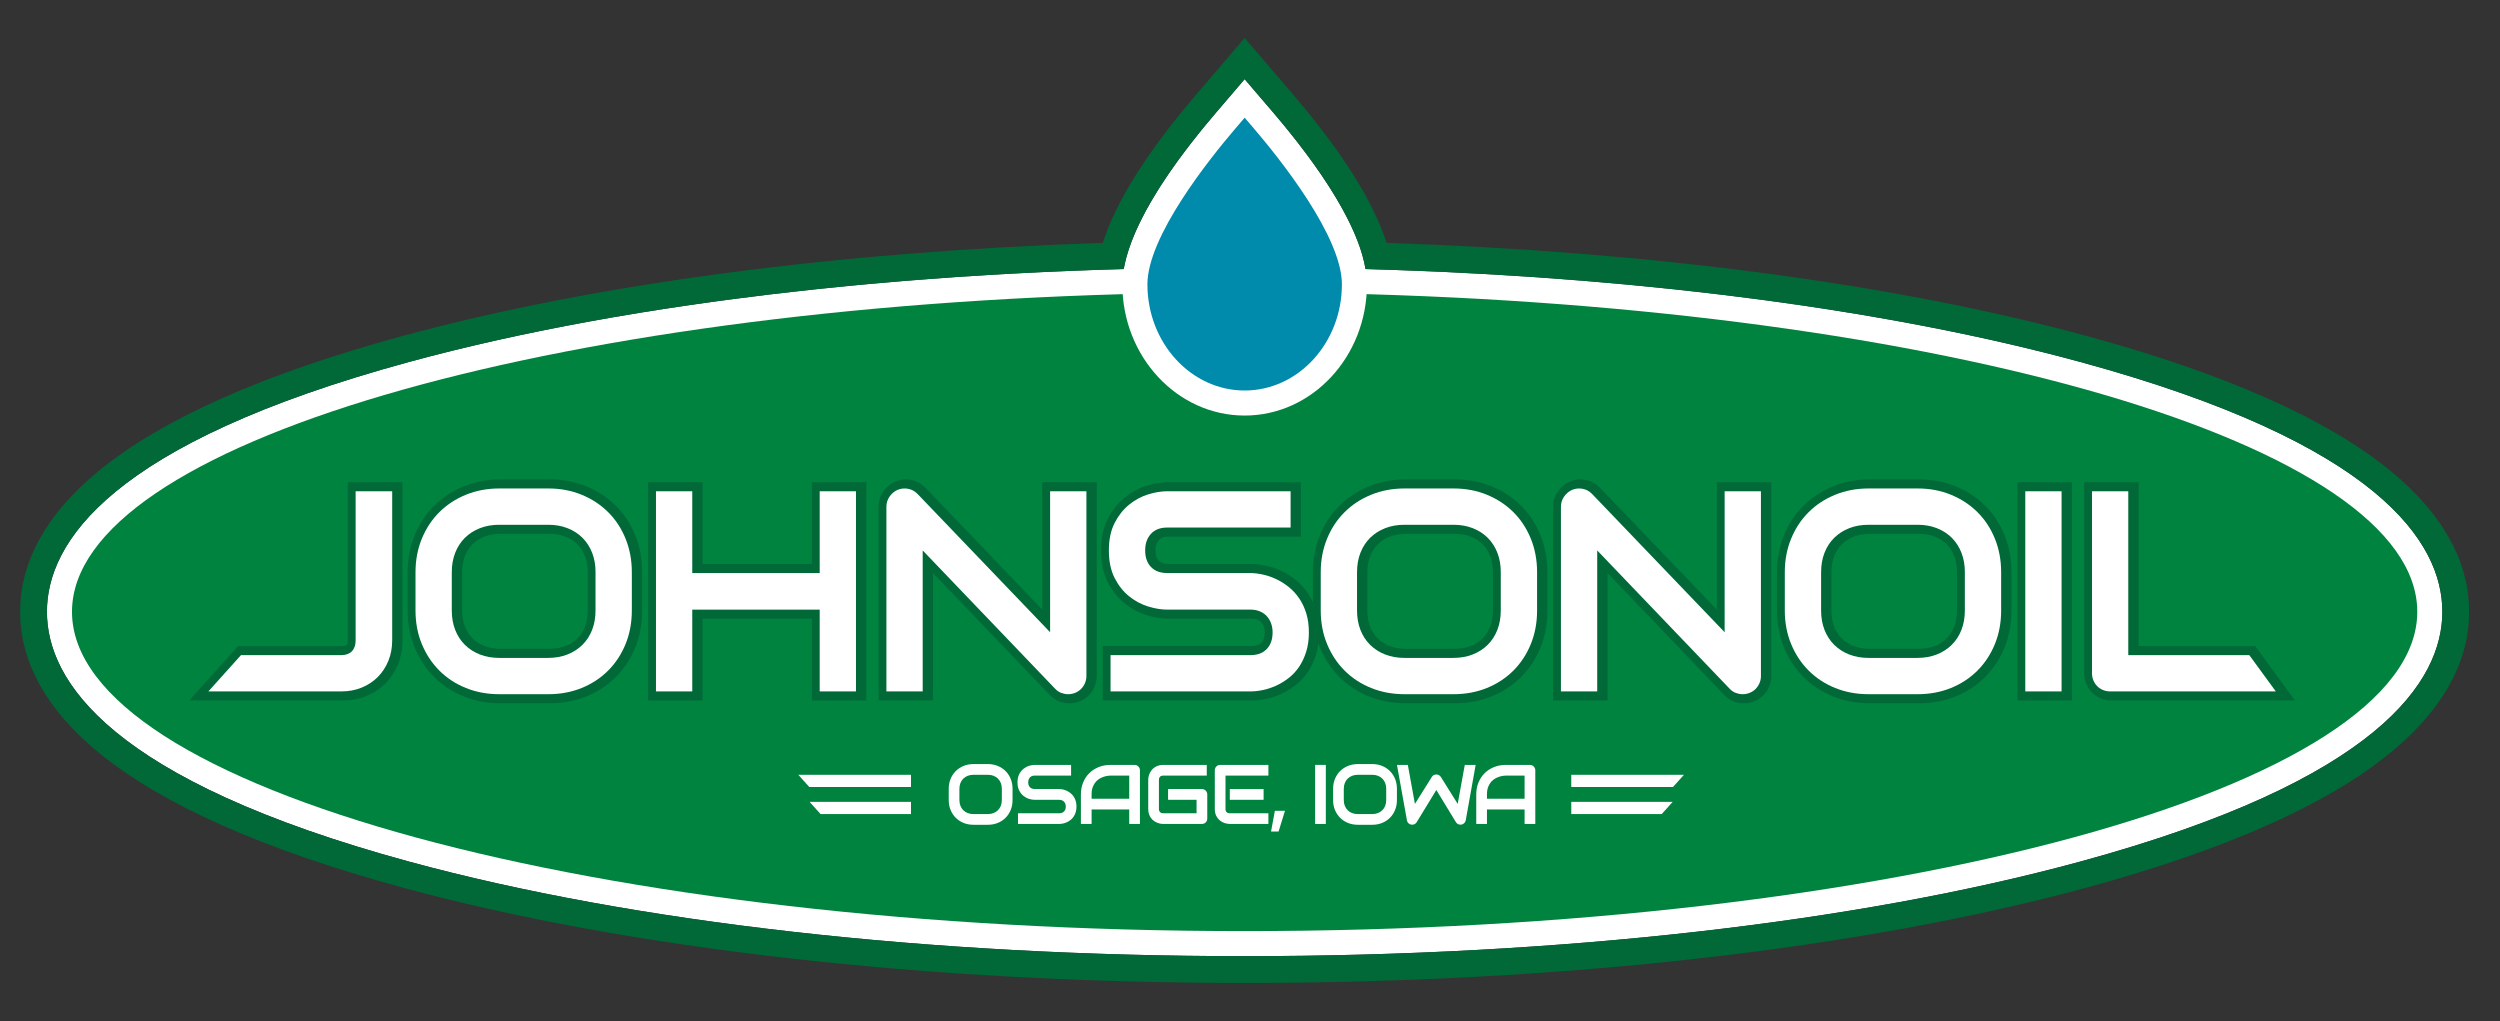 <?xml version="1.0" encoding="utf-8"?>
<!-- Generator: Adobe Illustrator 24.1.0, SVG Export Plug-In . SVG Version: 6.00 Build 0)  -->
<svg version="1.1" id="Layer_1" xmlns="http://www.w3.org/2000/svg" xmlns:xlink="http://www.w3.org/1999/xlink" x="0px" y="0px"
	 width="262px" height="107px" viewBox="0 0 262 107" style="enable-background:new 0 0 262 107;" xml:space="preserve">
<rect x="0" y="0" width="262" height="107" fill="#333333" stroke="none"/>
<style type="text/css">
	.st0{fill:#FFFFFF;}
	.st1{fill:#00833E;}
	.st2{fill:#008AAB;}
	.st3{fill:#006937;}
</style>
<path id="XMLID_126_" class="st0" d="M130.437,100.206c-33,0-64.092-3.518-87.548-9.905
	C11.506,81.754,4.919,71.343,4.919,64.113c0-7.229,6.588-17.64,37.971-26.187
	c23.456-6.387,54.548-9.905,87.548-9.905c33,0,64.091,3.518,87.548,9.905
	c31.383,8.546,37.971,18.958,37.971,26.187c0,7.23-6.587,17.641-37.971,26.187
	C194.529,96.688,163.437,100.206,130.437,100.206z"/>
<g id="XMLID_117_">
	<path id="XMLID_118_" class="st1" d="M140.681,30.764c-0.506,5.639-4.873,10.059-10.17,10.059
		c-5.299,0-9.667-4.423-10.171-10.063C57.282,32.164,7.545,46.586,7.545,64.113
		c0,18.454,55.13,33.466,122.893,33.466c67.763,0,122.892-15.012,122.892-33.466
		C253.33,46.599,203.669,32.187,140.681,30.764z"/>
</g>
<path id="XMLID_116_" class="st0" d="M130.44,43.55c-7.067,0-12.817-6.168-12.817-13.749
	c0-2.98,1.712-8.532,9.871-18.063l2.946-3.443l2.947,3.442
	c4.502,5.262,9.869,12.668,9.869,18.063
	C143.256,37.383,137.507,43.55,130.44,43.55z"/>
<path id="XMLID_115_" class="st2" d="M130.44,40.925c-5.619,0-10.191-4.99-10.191-11.124
	c0-5.02,6.462-13.11,9.24-16.355l0.951-1.112l0.952,1.112
	c2.777,3.246,9.239,11.338,9.239,16.355C140.631,35.934,136.059,40.925,130.44,40.925z"
	/>
<g id="XMLID_121_">
	<path id="XMLID_50_" class="st3" d="M250.519,49.346c-6.607-5.427-17.306-10.18-31.797-14.126
		c-20.122-5.479-45.773-8.866-73.414-9.763c-1.377-4.331-4.648-9.534-9.79-15.544
		l-2.948-3.443l-2.132-2.49l-2.131,2.49l-2.946,3.443
		c-5.143,6.008-8.415,11.211-9.791,15.543c-27.642,0.896-53.295,4.283-73.418,9.763
		c-14.492,3.946-25.19,8.699-31.798,14.126C4.886,53.838,2.113,58.806,2.113,64.113
		c0,5.307,2.773,10.276,8.242,14.768c6.608,5.427,17.306,10.18,31.798,14.126
		c23.69,6.451,55.043,10.004,88.285,10.004c33.241,0,64.595-3.553,88.285-10.004
		c14.492-3.946,25.19-8.699,31.798-14.126c5.469-4.492,8.241-9.46,8.241-14.768
		C258.761,58.806,255.988,53.838,250.519,49.346z M217.985,90.3
		c-23.456,6.387-54.547,9.905-87.548,9.905c-33,0-64.092-3.518-87.548-9.905
		C11.506,81.754,4.919,71.343,4.919,64.113c0-7.229,6.588-17.64,37.971-26.187
		c19.742-5.376,44.894-8.719,72.039-9.642c0.944-0.032,1.892-0.061,2.841-0.087
		c0.139-0.812,0.39-1.75,0.796-2.827c1.206-3.198,3.786-7.624,8.928-13.632
		l2.946-3.443l2.947,3.442c3.359,3.926,7.197,9.045,8.931,13.633
		c0.368,0.973,0.629,1.918,0.783,2.827c0.952,0.026,1.903,0.055,2.85,0.087
		c27.143,0.924,52.293,4.267,72.034,9.642c31.383,8.546,37.971,18.958,37.971,26.187
		C255.955,71.343,249.368,81.754,217.985,90.3z"/>
</g>
<g id="XMLID_819_">
	<g id="XMLID_793_">
		<path id="XMLID_816_" class="st0" d="M106.115,83.847c0,0.377-0.065,0.724-0.194,1.04
			c-0.129,0.317-0.309,0.59-0.539,0.82c-0.23,0.23-0.502,0.409-0.818,0.537
			c-0.315,0.128-0.658,0.192-1.029,0.192h-1.519c-0.371,0-0.715-0.064-1.031-0.192
			c-0.316-0.128-0.59-0.307-0.82-0.537s-0.411-0.504-0.542-0.82
			c-0.131-0.316-0.196-0.663-0.196-1.04v-1.182c0-0.374,0.065-0.72,0.196-1.038
			c0.131-0.318,0.312-0.591,0.542-0.82c0.23-0.229,0.503-0.408,0.82-0.538
			c0.316-0.129,0.66-0.194,1.031-0.194h1.519c0.371,0,0.714,0.065,1.029,0.194
			c0.315,0.129,0.587,0.308,0.818,0.538c0.23,0.228,0.41,0.502,0.539,0.82
			c0.13,0.318,0.194,0.664,0.194,1.038V83.847z M104.993,82.665
			c0-0.221-0.035-0.422-0.106-0.602c-0.07-0.18-0.17-0.334-0.298-0.461
			c-0.128-0.128-0.282-0.227-0.462-0.298c-0.18-0.07-0.378-0.106-0.593-0.106
			h-1.519c-0.219,0-0.418,0.036-0.598,0.106c-0.18,0.071-0.334,0.17-0.464,0.298
			c-0.13,0.128-0.229,0.282-0.3,0.461c-0.07,0.18-0.106,0.381-0.106,0.602
			v1.182c0,0.222,0.035,0.422,0.106,0.602c0.071,0.18,0.17,0.334,0.3,0.462
			c0.13,0.128,0.284,0.227,0.464,0.298c0.18,0.071,0.379,0.106,0.598,0.106
			h1.51c0.219,0,0.418-0.035,0.598-0.106c0.18-0.071,0.335-0.17,0.464-0.298
			c0.13-0.128,0.23-0.282,0.3-0.462c0.07-0.18,0.106-0.38,0.106-0.602
			V82.665z"/>
		<path id="XMLID_814_" class="st0" d="M112.816,84.53c0,0.221-0.028,0.421-0.084,0.597
			c-0.056,0.177-0.13,0.333-0.222,0.468c-0.092,0.135-0.2,0.25-0.324,0.345
			c-0.123,0.095-0.252,0.173-0.384,0.233c-0.132,0.06-0.267,0.105-0.403,0.134
			c-0.136,0.029-0.265,0.043-0.386,0.043h-4.328v-1.122h4.328
			c0.216,0,0.384-0.063,0.503-0.19c0.119-0.127,0.179-0.296,0.179-0.509
			c0-0.104-0.016-0.199-0.048-0.285c-0.032-0.086-0.077-0.161-0.136-0.224
			c-0.059-0.064-0.131-0.112-0.216-0.147c-0.085-0.035-0.179-0.052-0.283-0.052
			h-2.58c-0.181,0-0.377-0.032-0.587-0.097c-0.21-0.065-0.405-0.169-0.585-0.313
			c-0.18-0.144-0.33-0.332-0.449-0.565c-0.119-0.233-0.179-0.518-0.179-0.855
			s0.06-0.62,0.179-0.852c0.119-0.232,0.269-0.42,0.449-0.565
			c0.18-0.145,0.375-0.25,0.585-0.315c0.21-0.065,0.405-0.097,0.587-0.097
			h3.818v1.122h-3.818c-0.213,0-0.379,0.065-0.498,0.194
			c-0.119,0.129-0.179,0.301-0.179,0.513c0,0.216,0.06,0.386,0.179,0.511
			c0.119,0.125,0.285,0.188,0.498,0.188h2.58h0.009
			c0.121,0.003,0.249,0.019,0.384,0.05c0.135,0.03,0.27,0.077,0.403,0.14
			c0.134,0.064,0.261,0.144,0.382,0.24c0.121,0.096,0.228,0.212,0.322,0.347
			c0.093,0.135,0.168,0.29,0.222,0.466
			C112.789,84.109,112.816,84.308,112.816,84.53z"/>
		<path id="XMLID_811_" class="st0" d="M119.466,86.35h-1.122v-1.519h-3.944v1.519h-1.122v-3.094
			c0-0.452,0.077-0.867,0.233-1.247c0.155-0.38,0.371-0.706,0.647-0.98
			s0.603-0.486,0.98-0.638c0.377-0.153,0.788-0.229,1.234-0.229h2.529
			c0.078,0,0.151,0.015,0.22,0.043c0.069,0.029,0.13,0.069,0.181,0.121
			c0.052,0.052,0.092,0.112,0.121,0.181c0.028,0.069,0.043,0.142,0.043,0.22
			V86.35z M114.4,83.709h3.944v-2.425h-1.972c-0.035,0-0.107,0.005-0.218,0.015
			c-0.111,0.01-0.238,0.036-0.384,0.076c-0.146,0.041-0.299,0.102-0.46,0.186
			c-0.161,0.083-0.31,0.198-0.444,0.345c-0.135,0.146-0.247,0.33-0.335,0.55
			c-0.088,0.22-0.132,0.487-0.132,0.801V83.709z"/>
		<path id="XMLID_809_" class="st0" d="M126.521,85.785c0,0.081-0.014,0.156-0.043,0.225
			c-0.029,0.069-0.068,0.129-0.119,0.179c-0.05,0.05-0.11,0.09-0.179,0.118
			c-0.069,0.029-0.144,0.043-0.224,0.043h-4.048c-0.104,0-0.215-0.012-0.334-0.037
			c-0.119-0.024-0.237-0.062-0.354-0.115c-0.117-0.052-0.228-0.118-0.334-0.201
			c-0.107-0.082-0.201-0.181-0.283-0.298c-0.082-0.117-0.147-0.252-0.196-0.405
			c-0.049-0.154-0.073-0.328-0.073-0.52v-3.038c0-0.104,0.012-0.215,0.037-0.335
			c0.024-0.119,0.062-0.237,0.114-0.353c0.052-0.117,0.119-0.228,0.203-0.335
			c0.084-0.106,0.184-0.201,0.3-0.283c0.116-0.082,0.251-0.147,0.403-0.196
			c0.152-0.049,0.325-0.073,0.518-0.073h4.561v1.122h-4.561
			c-0.147,0-0.259,0.039-0.336,0.116c-0.078,0.078-0.117,0.193-0.117,0.345v3.03
			c0,0.144,0.039,0.255,0.119,0.334c0.079,0.079,0.191,0.118,0.334,0.118h3.491
			v-1.407h-2.986v-1.13h3.543c0.081,0,0.155,0.015,0.224,0.045
			s0.129,0.071,0.179,0.123c0.05,0.052,0.09,0.112,0.119,0.179
			c0.028,0.067,0.043,0.14,0.043,0.218V85.785z"/>
		<path id="XMLID_806_" class="st0" d="M132.929,86.35h-4.047c-0.156,0-0.325-0.027-0.51-0.082
			c-0.184-0.054-0.355-0.144-0.511-0.27c-0.157-0.125-0.288-0.288-0.392-0.488
			c-0.105-0.2-0.158-0.445-0.158-0.735v-4.048c0-0.078,0.014-0.151,0.043-0.22
			c0.028-0.069,0.068-0.129,0.118-0.181c0.05-0.052,0.11-0.092,0.179-0.121
			c0.069-0.028,0.144-0.043,0.225-0.043h5.053v1.122h-4.496v3.491
			c0,0.146,0.038,0.259,0.116,0.336c0.078,0.078,0.191,0.116,0.341,0.116h4.039
			V86.35z M132.425,83.822h-3.542v-1.13h3.542V83.822z"/>
		<path id="XMLID_804_" class="st0" d="M133.996,87.144h-0.79l0.401-2.17h1.058L133.996,87.144z"
			/>
		<path id="XMLID_802_" class="st0" d="M138.946,86.35h-1.122v-6.188h1.122V86.35z"/>
		<path id="XMLID_799_" class="st0" d="M146.398,83.847c0,0.377-0.065,0.724-0.195,1.04
			c-0.129,0.317-0.309,0.59-0.539,0.82s-0.502,0.409-0.818,0.537
			c-0.315,0.128-0.658,0.192-1.029,0.192h-1.519c-0.372,0-0.715-0.064-1.032-0.192
			c-0.316-0.128-0.59-0.307-0.82-0.537c-0.23-0.23-0.41-0.504-0.541-0.82
			c-0.131-0.316-0.196-0.663-0.196-1.04v-1.182c0-0.374,0.065-0.72,0.196-1.038
			c0.131-0.318,0.311-0.591,0.541-0.82c0.23-0.229,0.504-0.408,0.82-0.538
			c0.317-0.129,0.66-0.194,1.032-0.194h1.519c0.371,0,0.714,0.065,1.029,0.194
			c0.315,0.129,0.587,0.308,0.818,0.538c0.23,0.228,0.41,0.502,0.539,0.82
			c0.13,0.318,0.195,0.664,0.195,1.038V83.847z M145.276,82.665
			c0-0.221-0.035-0.422-0.106-0.602c-0.07-0.18-0.17-0.334-0.298-0.461
			c-0.128-0.128-0.282-0.227-0.462-0.298c-0.18-0.07-0.378-0.106-0.593-0.106
			h-1.519c-0.219,0-0.418,0.036-0.598,0.106c-0.18,0.071-0.334,0.17-0.464,0.298
			c-0.129,0.128-0.229,0.282-0.3,0.461c-0.071,0.18-0.106,0.381-0.106,0.602
			v1.182c0,0.222,0.035,0.422,0.106,0.602c0.071,0.18,0.17,0.334,0.3,0.462
			c0.13,0.128,0.284,0.227,0.464,0.298c0.18,0.071,0.379,0.106,0.598,0.106
			h1.51c0.219,0,0.418-0.035,0.597-0.106c0.18-0.071,0.335-0.17,0.464-0.298
			c0.129-0.128,0.23-0.282,0.3-0.462c0.071-0.18,0.106-0.38,0.106-0.602
			V82.665z"/>
		<path id="XMLID_797_" class="st0" d="M154.648,80.162l-1.036,5.799
			c-0.023,0.115-0.075,0.214-0.155,0.298c-0.081,0.083-0.179,0.136-0.294,0.159
			c-0.118,0.02-0.23,0.007-0.334-0.039c-0.105-0.046-0.188-0.118-0.248-0.216
			L150.527,82.79l-2.058,3.374c-0.049,0.084-0.116,0.148-0.201,0.195
			c-0.085,0.046-0.176,0.069-0.274,0.069c-0.135,0-0.255-0.043-0.358-0.129
			c-0.104-0.087-0.167-0.199-0.19-0.337l-1.044-5.799h1.139l0.742,4.087
			l1.769-2.822c0.049-0.084,0.116-0.148,0.201-0.195s0.176-0.069,0.274-0.069
			c0.098,0,0.188,0.023,0.272,0.069c0.083,0.046,0.152,0.111,0.207,0.195
			l1.761,2.822l0.742-4.087H154.648z"/>
		<path id="XMLID_794_" class="st0" d="M160.899,86.35h-1.122v-1.519h-3.944v1.519h-1.122v-3.094
			c0-0.452,0.078-0.867,0.233-1.247c0.156-0.38,0.372-0.706,0.648-0.98
			c0.276-0.273,0.603-0.486,0.98-0.638c0.376-0.153,0.788-0.229,1.234-0.229
			h2.528c0.078,0,0.151,0.015,0.22,0.043c0.069,0.029,0.129,0.069,0.181,0.121
			c0.052,0.052,0.092,0.112,0.121,0.181c0.03,0.069,0.044,0.142,0.044,0.22
			V86.35z M155.833,83.709h3.944v-2.425h-1.971c-0.035,0-0.107,0.005-0.218,0.015
			c-0.111,0.01-0.239,0.036-0.385,0.076c-0.145,0.041-0.298,0.102-0.459,0.186
			c-0.161,0.083-0.309,0.198-0.445,0.345c-0.135,0.146-0.247,0.33-0.334,0.55
			c-0.088,0.22-0.132,0.487-0.132,0.801V83.709z"/>
	</g>
	<polygon id="XMLID_792_" class="st0" points="84.813,82.477 95.472,82.477 95.472,81.198 
		83.663,81.198 	"/>
	<polygon id="XMLID_791_" class="st0" points="85.995,85.315 95.472,85.315 95.472,84.036 
		84.846,84.036 	"/>
	<polygon id="XMLID_790_" class="st0" points="175.33,82.477 164.67,82.477 164.67,81.198 
		176.479,81.198 	"/>
	<polygon id="XMLID_789_" class="st0" points="174.147,85.315 164.67,85.315 164.67,84.036 
		175.297,84.036 	"/>
</g>
<g id="XMLID_1441_">
	<path id="XMLID_1456_" class="st3" d="M36.448,67.121c0,0.156-0.021,0.364-0.122,0.467
		c-0.029,0.029-0.115,0.117-0.418,0.117H24.962l-5.129,5.707h16.075
		c0.892,0,1.732-0.159,2.497-0.474c0.769-0.317,1.444-0.764,2.003-1.33
		c0.56-0.565,1.002-1.241,1.311-2.011c0.308-0.764,0.464-1.597,0.464-2.476
		V50.533h-5.736V67.121z"/>
	<path id="XMLID_1453_" class="st3" d="M64.531,52.996c-0.867-0.861-1.904-1.543-3.082-2.027
		c-1.177-0.484-2.473-0.729-3.85-0.729H52.451c-1.377,0-2.674,0.245-3.856,0.729
		c-1.183,0.484-2.223,1.166-3.09,2.027c-0.867,0.861-1.555,1.902-2.045,3.092
		c-0.489,1.187-0.737,2.493-0.737,3.88v4.008c0,1.398,0.248,2.705,0.737,3.889
		c0.49,1.183,1.177,2.223,2.043,3.09c0.868,0.867,1.91,1.549,3.095,2.029
		c1.181,0.478,2.477,0.721,3.853,0.721h5.148c1.377,0,2.672-0.243,3.847-0.721
		c1.181-0.48,2.219-1.162,3.088-2.029c0.866-0.866,1.55-1.906,2.036-3.093
		c0.484-1.183,0.729-2.49,0.729-3.885v-4.008c0-1.384-0.245-2.688-0.729-3.877
		C66.084,54.899,65.398,53.858,64.531,52.996z M61.591,63.976
		c0,0.627-0.099,1.197-0.292,1.692c-0.192,0.49-0.454,0.894-0.801,1.236
		c-0.349,0.345-0.758,0.607-1.251,0.8c-0.493,0.194-1.058,0.293-1.677,0.293
		H52.451c-0.62,0-1.184-0.099-1.679-0.293c-0.492-0.193-0.901-0.454-1.249-0.8
		c-0.347-0.343-0.608-0.747-0.8-1.236c-0.195-0.496-0.293-1.065-0.293-1.693
		v-4.008c0-0.627,0.099-1.196,0.293-1.693c0.189-0.482,0.458-0.898,0.8-1.236
		c0.349-0.345,0.758-0.607,1.25-0.8c0.496-0.194,1.061-0.293,1.679-0.293
		h5.148c0.608,0,1.168,0.099,1.664,0.293c0.484,0.19,0.901,0.458,1.24,0.797
		c0.342,0.342,0.603,0.747,0.796,1.238c0.194,0.498,0.293,1.067,0.293,1.694
		V63.976z"/>
	<polygon id="XMLID_1452_" class="st3" points="85.082,59.104 73.631,59.104 73.631,50.533 
		67.925,50.533 67.925,73.412 73.631,73.412 73.631,64.84 85.082,64.84 
		85.082,73.412 90.789,73.412 90.789,50.533 85.082,50.533 	"/>
	<path id="XMLID_1451_" class="st3" d="M109.231,63.889l-12.258-12.787
		c-0.41-0.426-0.91-0.698-1.486-0.808c-0.563-0.108-1.117-0.054-1.687,0.178
		c-0.496,0.227-0.909,0.575-1.228,1.034c-0.33,0.477-0.498,1.016-0.498,1.602
		V73.412h5.707V60.058l12.253,12.794c0.286,0.302,0.623,0.525,0.998,0.662
		c0.344,0.126,0.693,0.191,1.038,0.191c0.387,0,0.761-0.074,1.114-0.22
		c0.348-0.146,0.655-0.35,0.912-0.607c0.254-0.254,0.459-0.556,0.608-0.898
		c0.155-0.353,0.233-0.738,0.233-1.143V50.533h-5.707V63.889z"/>
	<path id="XMLID_1448_" class="st3" d="M159.401,52.996c-0.867-0.861-1.903-1.543-3.081-2.027
		c-1.178-0.484-2.474-0.729-3.85-0.729h-5.149c-1.377,0-2.674,0.245-3.857,0.729
		c-1.184,0.485-2.223,1.167-3.089,2.027c-0.868,0.861-1.556,1.902-2.045,3.091
		c-0.49,1.189-0.738,2.495-0.738,3.88v3.146
		c-0.158-0.344-0.334-0.671-0.539-0.967c-0.37-0.534-0.8-0.998-1.279-1.38
		c-0.464-0.37-0.962-0.682-1.481-0.928c-0.516-0.244-1.043-0.427-1.567-0.544
		c-0.515-0.115-1.015-0.179-1.538-0.191h-8.747c-0.675,0-0.92-0.257-1.001-0.342
		c-0.231-0.242-0.343-0.593-0.343-1.075c0-0.478,0.116-0.837,0.355-1.096
		c0.139-0.151,0.393-0.351,0.989-0.351h13.897v-5.707h-13.897
		c-0.706,0-1.47,0.125-2.27,0.371c-0.824,0.254-1.598,0.671-2.299,1.237
		c-0.711,0.575-1.307,1.322-1.77,2.221c-0.473,0.919-0.712,2.037-0.712,3.325
		c0,1.287,0.239,2.407,0.711,3.329c0.464,0.906,1.061,1.655,1.774,2.226
		c0.699,0.56,1.472,0.973,2.296,1.227c0.8,0.246,1.564,0.371,2.27,0.371
		h8.747c0.226,0,0.428,0.035,0.599,0.105c0.16,0.065,0.289,0.152,0.394,0.264
		c0.113,0.122,0.2,0.266,0.263,0.439c0.068,0.187,0.103,0.402,0.103,0.638
		c0,0.474-0.114,0.825-0.347,1.073c-0.081,0.086-0.325,0.345-1.012,0.345h-15.623
		v5.707h15.623c0.472,0,0.978-0.056,1.505-0.167
		c0.53-0.111,1.058-0.286,1.568-0.519c0.511-0.233,1.011-0.536,1.485-0.9
		c0.498-0.382,0.937-0.85,1.306-1.39c0.362-0.532,0.656-1.149,0.874-1.836
		c0.115-0.365,0.199-0.756,0.254-1.166c0.051,0.143,0.094,0.291,0.152,0.431
		c0.489,1.184,1.176,2.224,2.043,3.09c0.867,0.867,1.908,1.549,3.094,2.03
		c1.181,0.478,2.478,0.721,3.854,0.721h5.149c1.376,0,2.67-0.243,3.847-0.721
		c1.18-0.479,2.219-1.161,3.087-2.029c0.868-0.867,1.553-1.908,2.036-3.092
		c0.484-1.181,0.729-2.488,0.729-3.885v-4.008c0-1.387-0.245-2.691-0.728-3.877
		C160.955,54.9,160.269,53.858,159.401,52.996z M156.462,63.976
		c0,0.628-0.099,1.197-0.293,1.693c-0.191,0.487-0.452,0.891-0.799,1.235
		c-0.351,0.346-0.76,0.607-1.252,0.801c-0.494,0.194-1.059,0.293-1.678,0.293
		h-5.119c-0.619,0-1.184-0.099-1.679-0.293c-0.492-0.193-0.901-0.454-1.25-0.8
		c-0.347-0.343-0.608-0.747-0.8-1.236c-0.194-0.495-0.293-1.064-0.293-1.693
		v-4.008c0-0.628,0.099-1.197,0.293-1.693c0.189-0.482,0.458-0.898,0.799-1.235
		c0.35-0.346,0.759-0.607,1.25-0.801c0.497-0.194,1.062-0.293,1.679-0.293
		h5.149c0.608,0,1.168,0.099,1.663,0.293c0.49,0.192,0.896,0.453,1.24,0.796
		c0.34,0.34,0.607,0.757,0.796,1.24c0.195,0.496,0.293,1.065,0.293,1.693
		V63.976z"/>
	<path id="XMLID_1447_" class="st3" d="M179.922,63.889l-12.259-12.787
		c-0.411-0.426-0.91-0.697-1.485-0.808c-0.563-0.11-1.118-0.053-1.687,0.178
		c-0.498,0.228-0.912,0.576-1.228,1.033c-0.331,0.478-0.499,1.018-0.499,1.603
		V73.412h5.708V60.058l12.253,12.794c0.287,0.302,0.624,0.526,0.997,0.662
		c0.343,0.126,0.693,0.191,1.039,0.191c0.388,0,0.762-0.074,1.112-0.219
		c0.348-0.145,0.656-0.35,0.912-0.607c0.255-0.253,0.46-0.556,0.609-0.898
		c0.156-0.355,0.235-0.739,0.235-1.144V50.533h-5.708V63.889z"/>
	<path id="XMLID_1444_" class="st3" d="M208.035,52.996c-0.867-0.861-1.904-1.543-3.08-2.027
		c-1.179-0.484-2.475-0.729-3.851-0.729h-5.149c-1.377,0-2.674,0.245-3.857,0.729
		c-1.184,0.485-2.224,1.167-3.088,2.027c-0.868,0.862-1.556,1.902-2.045,3.091
		c-0.49,1.189-0.738,2.495-0.738,3.88v4.008c0,1.396,0.249,2.705,0.738,3.888
		c0.488,1.183,1.175,2.223,2.042,3.09c0.866,0.866,1.908,1.549,3.094,2.03
		c1.182,0.478,2.478,0.721,3.854,0.721h5.149c1.375,0,2.67-0.243,3.847-0.721
		c1.179-0.479,2.218-1.161,3.087-2.029c0.866-0.868,1.551-1.908,2.035-3.092
		c0.484-1.181,0.729-2.488,0.729-3.885v-4.008c0-1.387-0.245-2.691-0.728-3.877
		C209.59,54.9,208.903,53.859,208.035,52.996z M205.096,63.976
		c0,0.628-0.099,1.197-0.293,1.693c-0.191,0.488-0.452,0.892-0.8,1.235
		c-0.345,0.34-0.765,0.609-1.251,0.8c-0.494,0.194-1.059,0.293-1.678,0.293
		h-5.119c-0.619,0-1.184-0.099-1.679-0.293c-0.491-0.193-0.9-0.454-1.249-0.8
		c-0.347-0.343-0.609-0.747-0.8-1.235c-0.194-0.496-0.293-1.065-0.293-1.693
		v-4.008c0-0.627,0.099-1.197,0.293-1.693c0.189-0.482,0.459-0.898,0.799-1.235
		c0.35-0.346,0.76-0.608,1.251-0.801c0.496-0.194,1.061-0.293,1.679-0.293
		h5.149c0.609,0,1.168,0.099,1.663,0.293c0.49,0.192,0.896,0.453,1.24,0.796
		c0.34,0.34,0.607,0.757,0.796,1.24c0.195,0.496,0.293,1.065,0.293,1.693
		V63.976z"/>
	<rect id="XMLID_1443_" x="211.429" y="50.533" class="st3" width="5.707" height="22.879"/>
	<path id="XMLID_1442_" class="st3" d="M236.342,67.705h-12.215v-17.172h-5.706v20.011
		c0,0.399,0.074,0.778,0.219,1.127c0.146,0.35,0.351,0.658,0.607,0.912
		c0.258,0.259,0.566,0.464,0.915,0.609c0.35,0.146,0.729,0.219,1.127,0.219
		h19.221L236.342,67.705z"/>
</g>
<g id="XMLID_1408_">
	<g id="XMLID_1409_">
		<path id="XMLID_1440_" class="st0" d="M75.074,66.981"/>
		<g id="XMLID_1437_">
			<path id="XMLID_1438_" class="st0" d="M41.101,67.121c0,0.761-0.132,1.468-0.395,2.121
				c-0.263,0.653-0.631,1.219-1.104,1.697c-0.473,0.478-1.036,0.851-1.689,1.119
				c-0.653,0.269-1.365,0.402-2.135,0.402h-13.94l3.418-3.803h10.522
				c0.468,0,0.834-0.134,1.097-0.402c0.263-0.268,0.395-0.646,0.395-1.134V51.485
				h3.832V67.121z"/>
		</g>
		<g id="XMLID_1433_">
			<path id="XMLID_1434_" class="st0" d="M66.216,63.976c0,1.277-0.22,2.452-0.658,3.525
				c-0.439,1.073-1.048,1.999-1.828,2.779c-0.781,0.78-1.704,1.387-2.772,1.821
				c-1.067,0.434-2.23,0.651-3.489,0.651h-5.148c-1.258,0-2.424-0.217-3.496-0.651
				c-1.073-0.434-1.999-1.041-2.779-1.821c-0.78-0.78-1.392-1.706-1.836-2.779
				c-0.444-1.073-0.665-2.248-0.665-3.525v-4.008c0-1.268,0.221-2.44,0.665-3.518
				c0.444-1.077,1.056-2.004,1.836-2.779c0.781-0.775,1.707-1.382,2.779-1.821
				s2.238-0.658,3.496-0.658h5.148c1.258,0,2.421,0.219,3.489,0.658
				c1.068,0.439,1.992,1.046,2.772,1.821c0.78,0.775,1.389,1.702,1.828,2.779
				c0.438,1.078,0.658,2.25,0.658,3.518V63.976z M62.413,59.968
				c0-0.751-0.12-1.431-0.358-2.04c-0.24-0.609-0.576-1.131-1.01-1.565
				c-0.434-0.434-0.956-0.77-1.565-1.009c-0.61-0.239-1.28-0.358-2.012-0.358
				h-5.148c-0.741,0-1.417,0.119-2.026,0.358c-0.61,0.239-1.134,0.575-1.572,1.009
				c-0.438,0.434-0.778,0.956-1.016,1.565c-0.239,0.61-0.359,1.29-0.359,2.04
				v4.008c0,0.751,0.12,1.431,0.359,2.04c0.239,0.609,0.578,1.131,1.016,1.565
				c0.438,0.434,0.963,0.77,1.572,1.009c0.609,0.239,1.285,0.358,2.026,0.358
				h5.119c0.741,0,1.416-0.119,2.025-0.358c0.61-0.239,1.134-0.575,1.572-1.009
				c0.439-0.434,0.778-0.955,1.017-1.565c0.238-0.609,0.358-1.29,0.358-2.04
				V59.968z"/>
		</g>
		<g id="XMLID_1430_">
			<path id="XMLID_1431_" class="st0" d="M72.549,60.056h13.355v-8.571h3.803V72.46h-3.803v-8.571
				H72.549v8.571h-3.803V51.485h3.803V60.056z"/>
		</g>
		<g id="XMLID_1427_">
			<path id="XMLID_1428_" class="st0" d="M113.855,70.836c0,0.273-0.051,0.527-0.153,0.761
				s-0.239,0.437-0.41,0.607c-0.171,0.171-0.373,0.305-0.607,0.402
				c-0.234,0.097-0.483,0.146-0.746,0.146c-0.234,0-0.47-0.044-0.709-0.132
				c-0.239-0.088-0.451-0.229-0.636-0.424L96.698,57.687V72.46h-3.803V53.108
				c0-0.39,0.109-0.743,0.328-1.06c0.22-0.317,0.5-0.553,0.841-0.71
				c0.361-0.146,0.731-0.183,1.112-0.11c0.38,0.073,0.707,0.251,0.98,0.534
				l13.896,14.495V51.485h3.803V70.836z"/>
		</g>
		<g id="XMLID_1424_">
			<path id="XMLID_1425_" class="st0" d="M137.171,66.287c0,0.751-0.096,1.426-0.285,2.026
				c-0.19,0.6-0.441,1.129-0.753,1.587c-0.313,0.459-0.678,0.848-1.098,1.17
				c-0.419,0.322-0.853,0.585-1.302,0.79s-0.904,0.356-1.368,0.453
				c-0.463,0.098-0.9,0.146-1.309,0.146H116.386v-3.803h14.671
				c0.731,0,1.299-0.214,1.704-0.644c0.404-0.429,0.607-1.004,0.607-1.726
				c0-0.351-0.054-0.673-0.161-0.965c-0.108-0.293-0.261-0.546-0.46-0.761
				c-0.2-0.214-0.445-0.38-0.732-0.497c-0.287-0.117-0.607-0.176-0.958-0.176
				h-8.747c-0.614,0-1.277-0.11-1.99-0.329c-0.712-0.219-1.372-0.573-1.981-1.06
				c-0.61-0.487-1.117-1.126-1.522-1.916c-0.404-0.79-0.607-1.755-0.607-2.896
				c0-1.141,0.203-2.104,0.607-2.889c0.404-0.785,0.912-1.423,1.522-1.916
				c0.609-0.492,1.27-0.848,1.981-1.068c0.712-0.22,1.375-0.329,1.99-0.329
				h12.945v3.803h-12.945c-0.721,0-1.285,0.22-1.689,0.658
				c-0.405,0.439-0.607,1.019-0.607,1.74c0,0.731,0.202,1.309,0.607,1.733
				c0.404,0.424,0.968,0.636,1.689,0.636h8.747h0.03
				c0.41,0.01,0.844,0.066,1.302,0.168c0.458,0.102,0.914,0.261,1.368,0.476
				c0.454,0.215,0.885,0.485,1.295,0.812c0.41,0.327,0.772,0.719,1.089,1.178
				c0.317,0.459,0.568,0.985,0.753,1.58
				C137.078,64.863,137.171,65.536,137.171,66.287z"/>
		</g>
		<g id="XMLID_1420_">
			<path id="XMLID_1421_" class="st0" d="M161.086,63.976c0,1.277-0.219,2.452-0.658,3.525
				c-0.438,1.073-1.048,1.999-1.828,2.779c-0.781,0.78-1.704,1.387-2.772,1.821
				c-1.068,0.434-2.231,0.651-3.489,0.651h-5.149c-1.258,0-2.424-0.217-3.496-0.651
				c-1.073-0.434-1.999-1.041-2.779-1.821c-0.781-0.78-1.393-1.706-1.836-2.779
				c-0.444-1.073-0.666-2.248-0.666-3.525v-4.008c0-1.268,0.222-2.44,0.666-3.518
				c0.443-1.077,1.055-2.004,1.836-2.779c0.78-0.775,1.706-1.382,2.779-1.821
				c1.073-0.439,2.238-0.658,3.496-0.658h5.149c1.258,0,2.421,0.219,3.489,0.658
				s1.991,1.046,2.772,1.821c0.78,0.775,1.39,1.702,1.828,2.779
				c0.439,1.078,0.658,2.25,0.658,3.518V63.976z M157.283,59.968
				c0-0.751-0.12-1.431-0.359-2.04c-0.239-0.609-0.576-1.131-1.009-1.565
				c-0.435-0.434-0.956-0.77-1.566-1.009c-0.609-0.239-1.28-0.358-2.011-0.358
				h-5.149c-0.741,0-1.416,0.119-2.026,0.358c-0.609,0.239-1.133,0.575-1.572,1.009
				c-0.438,0.434-0.778,0.956-1.016,1.565c-0.239,0.61-0.358,1.29-0.358,2.04
				v4.008c0,0.751,0.119,1.431,0.358,2.04c0.239,0.609,0.578,1.131,1.016,1.565
				c0.439,0.434,0.963,0.77,1.572,1.009c0.61,0.239,1.285,0.358,2.026,0.358
				h5.119c0.741,0,1.416-0.119,2.026-0.358c0.609-0.239,1.133-0.575,1.572-1.009
				c0.438-0.434,0.777-0.955,1.016-1.565c0.239-0.609,0.359-1.29,0.359-2.04
				V59.968z"/>
		</g>
		<g id="XMLID_1417_">
			<path id="XMLID_1418_" class="st0" d="M184.547,70.836c0,0.273-0.052,0.527-0.154,0.761
				s-0.239,0.437-0.41,0.607c-0.171,0.171-0.372,0.305-0.607,0.402
				c-0.234,0.097-0.482,0.146-0.746,0.146c-0.234,0-0.471-0.044-0.71-0.132
				c-0.239-0.088-0.451-0.229-0.636-0.424l-13.896-14.51V72.46h-3.803V53.108
				c0-0.39,0.11-0.743,0.329-1.06c0.219-0.317,0.5-0.553,0.841-0.71
				c0.36-0.146,0.731-0.183,1.111-0.11c0.381,0.073,0.707,0.251,0.98,0.534
				l13.896,14.495V51.485h3.803V70.836z"/>
		</g>
		<path id="XMLID_1414_" class="st0" d="M209.72,63.976c0,1.277-0.219,2.452-0.658,3.525
			c-0.438,1.073-1.048,1.999-1.828,2.779c-0.781,0.78-1.704,1.387-2.772,1.821
			c-1.068,0.434-2.231,0.651-3.489,0.651h-5.149c-1.258,0-2.424-0.217-3.496-0.651
			c-1.073-0.434-1.999-1.041-2.779-1.821c-0.781-0.78-1.393-1.706-1.836-2.779
			c-0.444-1.073-0.666-2.248-0.666-3.525v-4.008c0-1.268,0.222-2.44,0.666-3.518
			c0.443-1.077,1.055-2.004,1.836-2.779c0.78-0.775,1.706-1.382,2.779-1.821
			s2.238-0.658,3.496-0.658h5.149c1.258,0,2.42,0.219,3.489,0.658
			s1.991,1.046,2.772,1.821c0.78,0.775,1.39,1.702,1.828,2.779
			c0.439,1.078,0.658,2.25,0.658,3.518V63.976z M205.918,59.968
			c0-0.751-0.12-1.431-0.359-2.04c-0.239-0.609-0.576-1.131-1.009-1.565
			c-0.435-0.434-0.956-0.77-1.566-1.009c-0.609-0.239-1.28-0.358-2.011-0.358
			h-5.149c-0.741,0-1.416,0.119-2.026,0.358c-0.609,0.239-1.133,0.575-1.572,1.009
			c-0.438,0.434-0.778,0.956-1.016,1.565c-0.239,0.61-0.358,1.29-0.358,2.04
			v4.008c0,0.751,0.119,1.431,0.358,2.04c0.239,0.609,0.578,1.131,1.016,1.565
			c0.439,0.434,0.963,0.77,1.572,1.009c0.61,0.239,1.285,0.358,2.026,0.358
			h5.119c0.741,0,1.416-0.119,2.026-0.358c0.609-0.239,1.133-0.575,1.572-1.009
			c0.438-0.434,0.777-0.955,1.016-1.565c0.239-0.609,0.359-1.29,0.359-2.04
			V59.968z"/>
		<path id="XMLID_1412_" class="st0" d="M216.053,72.46h-3.803V51.485h3.803V72.46z"/>
		<path id="XMLID_1410_" class="st0" d="M238.505,72.46h-17.347c-0.273,0-0.527-0.049-0.761-0.146
			c-0.234-0.097-0.437-0.231-0.607-0.402c-0.171-0.171-0.305-0.373-0.403-0.607
			c-0.097-0.234-0.146-0.487-0.146-0.76V51.485h3.803v17.172h12.683L238.505,72.46
			z"/>
	</g>
</g>
</svg>
